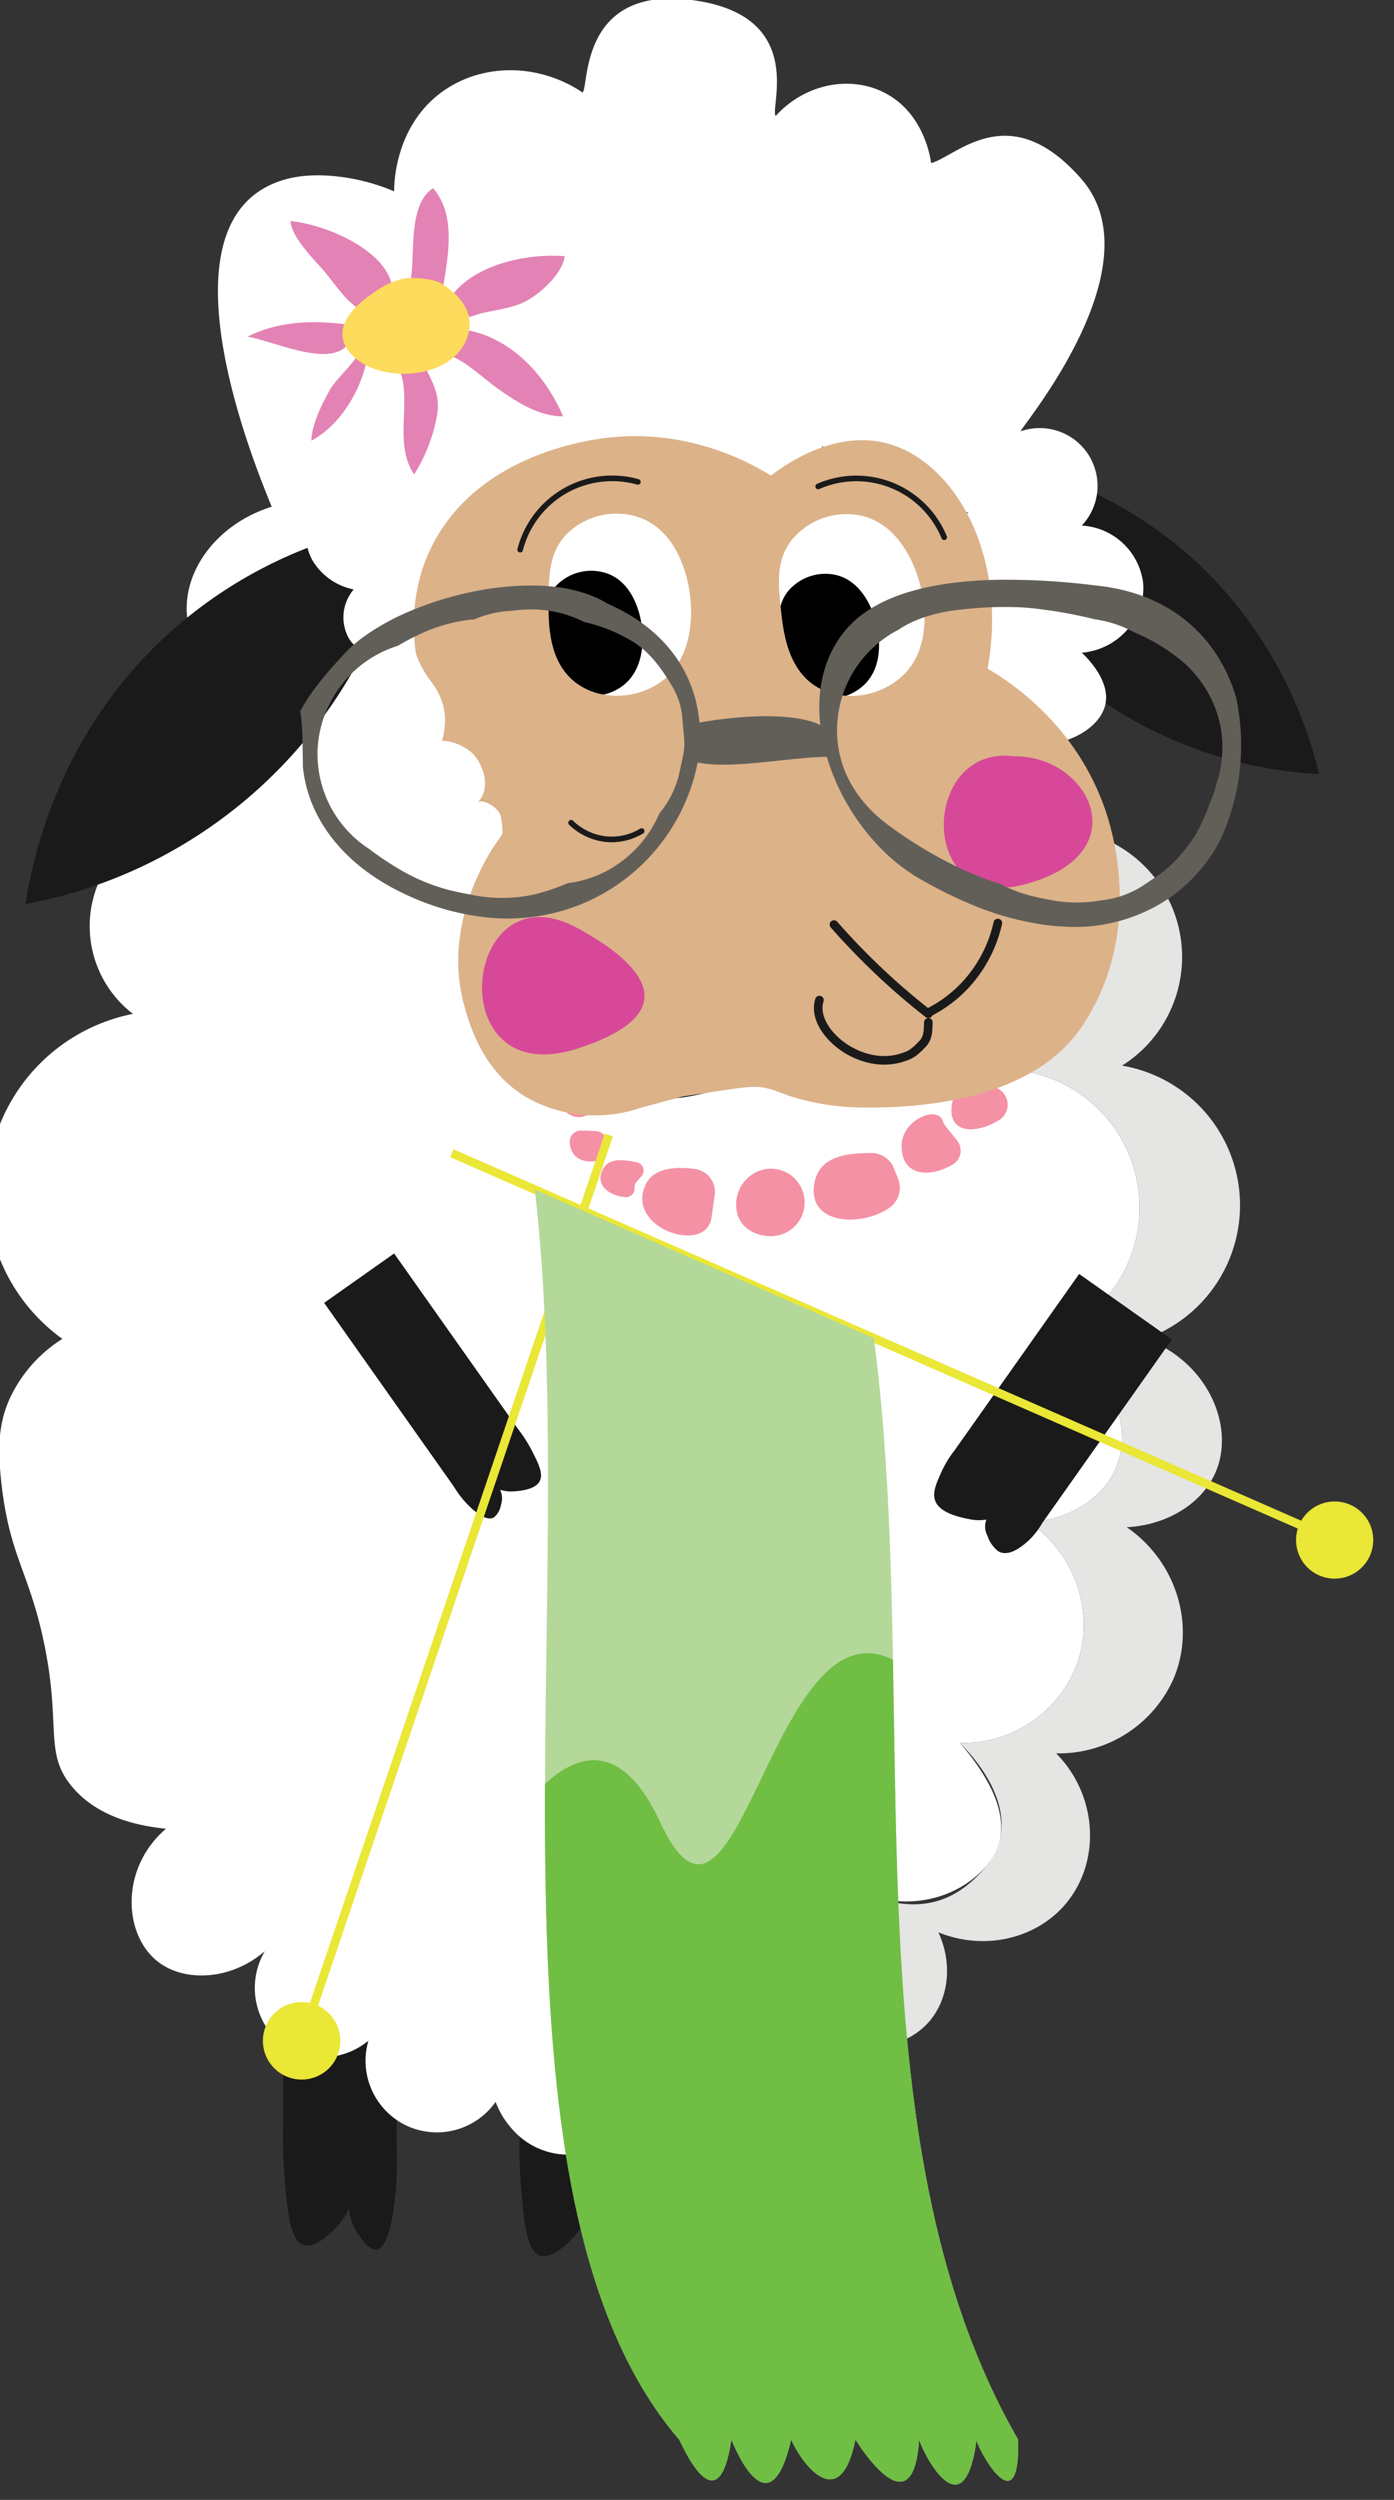 <?xml version="1.0" encoding="UTF-8" standalone="no"?>
<svg
   xmlns:dc="http://purl.org/dc/elements/1.1/"
   xmlns:cc="http://creativecommons.org/ns#"
   xmlns:rdf="http://www.w3.org/1999/02/22-rdf-syntax-ns#"
   xmlns:svg="http://www.w3.org/2000/svg"
   xmlns="http://www.w3.org/2000/svg"
   id="svg78"
   version="1.1"
   viewBox="0 0 16.387 29.384"
   height="29.384mm"
   width="16.387mm">
  <rect x="0" y="0" width="16.387" height="29.384" fill="#333333" stroke="none"/>
  <defs
     id="defs72" />
  <g
     transform="translate(-102.175,-81.225)"
     id="layer1">
    <g
       id="Group_405"
       data-name="Group 405"
       transform="matrix(0.061,0,0,0.061,74.499,78.263)">
      <path
         id="Path_2412"
         data-name="Path 2412"
         d="m 519.142,400.124 v -93.969 h -21.881 v 90.027 a 97.516,97.516 0 0 0 0.431,11.948 c 0.519,5.932 1.132,10.694 3.554,11.427 2.164,0.655 5.022,-2.168 5.976,-3.108 a 13.046,13.046 0 0 0 2.74,-3.982 10.3,10.3 0 0 0 1.964,5.279 c 0.855,1.147 2.137,2.869 3.385,2.69 2.516,-0.363 3.34,-8.258 3.64,-11.125 a 69.523,69.523 0 0 0 0.191,-9.187 z"
         transform="translate(10.995,61.601)"
         style="fill:#1a1a1a" />
      <path
         id="Path_2413"
         data-name="Path 2413"
         d="m 555.934,401.775 v -93.969 h -21.881 v 90.027 a 97.237,97.237 0 0 0 0.431,11.947 c 0.519,5.933 1.132,10.7 3.554,11.429 2.164,0.655 5.022,-2.168 5.976,-3.108 a 13.062,13.062 0 0 0 2.74,-3.982 10.291,10.291 0 0 0 1.964,5.278 c 0.855,1.148 2.137,2.87 3.383,2.691 2.517,-0.363 3.341,-8.258 3.641,-11.125 a 69.519,69.519 0 0 0 0.192,-9.188 z"
         transform="translate(19.784,61.996)"
         style="fill:#1a1a1a" />
      <path
         id="Path_2414"
         data-name="Path 2414"
         d="m 573.166,184.284 q 6.575,5.079 13.187,10.192 5.3,4.112 10.565,8.222 c -0.255,1.262 -0.455,3.05 -0.663,4.947 A 67.056,67.056 0 0 1 595.184,215 c -1.016,4.221 -3.086,11.445 -4.773,14.812 0.336,0.009 0.663,0.009 1.007,0.009 a 93.019,93.019 0 0 0 4.647,-14.611 67.872,67.872 0 0 0 1.1,-7.461 c 0.209,-1.934 0.417,-3.749 0.672,-4.974 a 69.707,69.707 0 0 0 17.953,-19.205 0.453,0.453 0 0 0 -0.136,-0.626 0.461,0.461 0 0 0 -0.626,0.145 69.427,69.427 0 0 1 -10.728,13.103 68.722,68.722 0 0 1 -6.871,5.753 q -5.242,-4.1 -10.519,-8.187 -6.6,-5.118 -13.188,-10.192 a 0.453,0.453 0 0 0 -0.552,0.717 z"
         transform="translate(29.092,32.152)"
         style="fill:#1a1a1a" />
      <path
         id="Path_2415"
         data-name="Path 2415"
         d="m 576.658,446.652 c 8.17,-3.961 12.312,-14.743 8.17,-24.317 7.392,5.906 17.536,4.988 22.691,-0.9 3.863,-4.433 4.585,-11.269 1.82,-17.244 8.823,3.6 18.8,1.279 24.5,-5.447 6.782,-8 6.323,-20.8 -1.806,-29.041 a 24.169,24.169 0 0 0 22.691,-14.533 c 4.21,-10.144 0.528,-22.414 -9.087,-29.042 7.851,-0.4 14.729,-4.654 17.244,-10.88 3.57,-8.808 -1.737,-21.051 -13.6,-25.413 a 27.3,27.3 0 0 0 -4.543,-52.649 24.746,24.746 0 0 0 -20.87,-44.465 c 8.531,-10.337 8.03,-23.955 0.9,-30.861 -6.7,-6.489 -16.9,-4.766 -18.147,-4.544 a 18.786,18.786 0 0 0 -23.612,-25.416 15.321,15.321 0 0 0 -17.244,-13.535 14.976,14.976 0 0 0 -9.06,4.906 15.069,15.069 0 0 1 8.908,12.13 18.348,18.348 0 0 1 23.052,24.831 c 1.223,-0.223 11.186,-1.9 17.73,4.433 6.961,6.738 7.462,20.05 -0.889,30.138 a 24.183,24.183 0 0 1 20.4,43.45 26.663,26.663 0 0 1 4.433,51.425 c 11.588,4.267 16.786,16.229 13.3,24.817 -2.474,6.085 -9.185,10.254 -16.841,10.643 9.393,6.476 12.979,18.453 8.865,28.374 A 23.626,23.626 0 0 1 613.5,367.7 c 7.934,8.059 10.576,16.919 5.206,23.571 -7.153,8.858 -15.313,8.837 -23.941,5.322 2.709,5.849 6.634,13.687 2.854,18.008 -5.03,5.753 -14.951,6.657 -22.162,0.876 4.043,9.351 -8.075,23.533 -16.051,27.4 a 14.386,14.386 0 0 1 -2.223,0.861 c 5.511,4.636 13.279,5.929 19.475,2.914 z"
         transform="translate(25.203,16.706)"
         style="fill:#e5e5e4" />
      <path
         id="Path_2416"
         data-name="Path 2416"
         d="m 571.917,442.578 a 15.36,15.36 0 0 0 4.531,-8.517 19.29,19.29 0 0 0 5.933,8.7 c 0.764,-0.222 9.241,-0.083 9.988,-0.373 11.014,-4.283 17.663,-21.025 8.286,-27.884 7.212,5.781 19.052,6.1 22.162,-0.876 3.273,-7.343 -0.145,-12.16 -2.854,-18.008 8.629,3.515 18.369,1.25 23.942,-5.322 6.628,-7.809 -0.242,-17.758 -5.206,-23.571 a 23.626,23.626 0 0 0 22.162,-14.186 c 4.113,-9.921 0.528,-21.9 -8.865,-28.374 7.656,-0.389 14.367,-4.558 16.841,-10.643 3.487,-8.588 -1.71,-20.551 -13.3,-24.817 a 26.663,26.663 0 0 0 -4.433,-51.425 24.183,24.183 0 0 0 -20.4,-43.45 c 8.351,-10.088 7.851,-23.4 0.89,-30.138 -6.544,-6.337 -16.507,-4.656 -17.73,-4.433 a 18.348,18.348 0 0 0 -23.052,-24.831 15.069,15.069 0 0 0 -8.908,-12.13 15.284,15.284 0 0 0 -3.64,13.172 c -1.111,-2.028 -4.933,-8.434 -11.8,-9.99 a 7.364,7.364 0 0 0 -0.737,-0.139 c -4.641,-0.792 -9.81,0.722 -14.354,4.169 a 30.526,30.526 0 0 0 -10.324,15.034 19.985,19.985 0 0 0 -15.118,1.153 18.219,18.219 0 0 0 -2.6,1.529 21.887,21.887 0 0 0 -2.251,1.862 20.055,20.055 0 0 0 -5.447,19.967 c -1.111,-0.181 -9.06,-3.863 -15.993,-2.293 a 11.838,11.838 0 0 0 -4.878,2.293 c -0.277,0.222 -0.541,0.458 -0.792,0.7 -5.836,5.7 -3.558,16.854 -3.753,18.355 a 21.323,21.323 0 0 0 -10.893,38.128 34.934,34.934 0 0 0 -13.6,62.626 26.939,26.939 0 0 0 -10.352,11.977 c -1.918,4.543 -2.112,8.948 -1.459,15.242 1.515,14.452 5.28,17.383 8.17,30.862 3.53,16.41 0,21.565 5.447,28.138 4.793,5.794 12.324,7.587 18.161,8.17 -8.351,7.183 -8.24,18.827 -2.779,24.51 a 9.89,9.89 0 0 0 0.959,0.9 12.294,12.294 0 0 0 3.988,2.153 c 5.1,1.64 11.741,0.487 16.882,-3.974 a 14,14 0 0 0 1.223,15.938 12.206,12.206 0 0 0 2.417,2.209 c 0.111,0.083 0.223,0.152 0.334,0.223 a 13.679,13.679 0 0 0 15.993,-1.126 13.821,13.821 0 0 0 2.765,12.867 13.6,13.6 0 0 0 4.5,3.474 13.838,13.838 0 0 0 17.244,-4.544 16.212,16.212 0 0 0 3.085,5.128 14.3,14.3 0 0 0 14.159,4.669 12.736,12.736 0 0 0 5.456,-3.104 z"
         transform="translate(0,17.68)"
         style="fill:#ffffff" />
      <path
         id="Path_2417"
         data-name="Path 2417"
         d="m 610.617,120.311 a 80.216,80.216 0 0 1 33.878,16.43 c 19.313,15.977 25.222,36.449 26.967,43.764 A 81.615,81.615 0 0 1 603.741,137.5"
         transform="translate(36.439,17.206)"
         style="fill:#1a1a1a" />
      <g
         id="Group_374"
         data-name="Group 374"
         transform="translate(561.674,250.695)">
        <path
           id="Path_2418"
           data-name="Path 2418"
           d="m 609.371,211.677 a 8.14,8.14 0 0 0 -2.253,0.193 c -3.313,0.794 -2.3,5.8 1.063,5.258 0.285,-0.046 0.567,-0.1 0.845,-0.167 a 2.6,2.6 0 0 0 1.915,-3.174 l -0.269,-1.046 a 1.421,1.421 0 0 0 -1.301,-1.064 z"
           transform="translate(-524.914,-211.666)"
           style="fill:#f491a4" />
        <path
           id="Path_2419"
           data-name="Path 2419"
           d="m 608.846,217.4 a 54.73,54.73 0 0 1 -5.942,0.509 0.97,0.97 0 0 0 -0.916,0.631 c -2.962,7.985 3.262,8.593 8.41,5.459 a 3.5,3.5 0 0 0 -0.646,-6.266 z"
           transform="translate(-525.837,-210.296)"
           style="fill:#f491a4" />
        <path
           id="Path_2420"
           data-name="Path 2420"
           d="m 601.974,224.134 a 3.244,3.244 0 0 1 -0.569,-1.033 c -0.977,-3.089 -8.017,-0.242 -7.937,4.92 0.093,5.954 5.717,5.964 9.87,3.46 a 3.1,3.1 0 0 0 0.834,-4.6 z"
           transform="translate(-527.69,-209.24)"
           style="fill:#f491a4" />
        <path
           id="Path_2421"
           data-name="Path 2421"
           d="m 595.272,230.819 a 4.713,4.713 0 0 0 -4.443,-2.981 c -4.344,0.053 -9.863,0.405 -10.882,5.741 -1.562,8.182 9.143,8.543 14.468,4.8 a 4.7,4.7 0 0 0 1.647,-5.565 z"
           transform="translate(-530.957,-207.803)"
           style="fill:#f491a4" />
        <path
           id="Path_2422"
           data-name="Path 2422"
           d="m 580.8,235.523 a 6.482,6.482 0 0 0 -9.885,-4.2 6.906,6.906 0 0 0 -3.158,5.276 c -0.365,4.483 3.113,6.683 6.716,6.686 a 6.483,6.483 0 0 0 6.327,-7.764 z"
           transform="translate(-533.837,-207.222)"
           style="fill:#f491a4" />
        <path
           id="Path_2423"
           data-name="Path 2423"
           d="m 567.09,235.388 a 4.416,4.416 0 0 0 -3.705,-5 c -3.39,-0.509 -7.8,-0.38 -9.448,2.7 -4.342,8.094 10.005,13.5 12.3,7.588 a 4.032,4.032 0 0 0 0.223,-0.886 z"
           transform="translate(-537.327,-207.249)"
           style="fill:#f491a4" />
        <path
           id="Path_2424"
           data-name="Path 2424"
           d="m 554.511,232.075 a 1.644,1.644 0 0 0 -0.86,-2.7 c -2.322,-0.522 -5.224,-0.911 -6.415,1.082 -1.993,3.336 1.3,5.42 4.215,5.623 a 1.64,1.64 0 0 0 1.741,-1.757 V 234.3 a 1.652,1.652 0 0 1 0.416,-1.214 z"
           transform="translate(-538.879,-207.537)"
           style="fill:#f491a4" />
        <path
           id="Path_2425"
           data-name="Path 2425"
           d="m 546.981,224.456 c -0.938,-0.059 -2,-0.1 -2.989,-0.107 a 2.146,2.146 0 0 0 -2.152,2.256 c 0.15,2.811 2.286,4.067 5.211,3.6 a 2.136,2.136 0 0 0 1.786,-2.215 3.608,3.608 0 0 1 0.005,-0.462 2.015,2.015 0 0 1 0.067,-0.363 v 0 a 2.145,2.145 0 0 0 -1.928,-2.709 z"
           transform="translate(-540.024,-208.636)"
           style="fill:#f491a4" />
        <path
           id="Path_2426"
           data-name="Path 2426"
           d="m 545.072,218.726 a 14.047,14.047 0 0 0 -2.971,-0.432 1.664,1.664 0 0 0 -1.679,2.063 3.626,3.626 0 0 0 6.732,0.94 1.666,1.666 0 0 0 -1.528,-2.505 v 0 a 1.652,1.652 0 0 1 -0.554,-0.066 z"
           transform="translate(-540.373,-210.083)"
           style="fill:#f491a4" />
        <path
           id="Path_2427"
           data-name="Path 2427"
           d="m 544.859,214.836 c -0.652,-0.235 -1.211,-0.8 -2.163,-0.731 a 0.978,0.978 0 0 0 -0.906,1.012 c 0.02,0.534 0.024,1.079 0.057,1.619 a 0.97,0.97 0 0 0 0.812,0.9 c 1.466,0.227 1.941,-0.44 2.63,-1.26 a 0.973,0.973 0 0 0 -0.1,-1.349 v 0 a 0.99,0.99 0 0 0 -0.33,-0.191 z"
           transform="translate(-540.035,-211.085)"
           style="fill:#f491a4" />
      </g>
      <path
         id="Path_2428"
         data-name="Path 2428"
         d="m 654.758,174.333 c 0.621,0.566 5.6,5.232 4.538,9.983 -1.4,6.289 -12.868,10.421 -19.059,5.446 -3.929,-3.157 -5.6,-9.772 -3.136,-15.66 a 17.35,17.35 0 0 1 -8.663,-12.476 18,18 0 0 1 4.538,-14.522 c -0.778,0.45 -8.577,4.771 -17.244,0.908 -8.772,-3.91 -10.72,-12.767 -10.891,-13.614 -0.359,1.2 -2.82,9.017 -9.984,11.8 -7.848,3.049 -18.334,-1.11 -23.6,-10.891 a 30.538,30.538 0 0 1 -30.858,7.261 c 0.239,0.709 3.153,9.849 -2.723,17.244 a 18.082,18.082 0 0 1 -10.891,6.353 c 9.362,4.767 13.682,13.091 11.8,18.152 a 13.871,13.871 0 0 1 -6,6.494 14.394,14.394 0 0 1 -4.891,1.675 c 8.142,-0.513 12.91,5.361 14.522,10.891 6.544,22.446 -25.49,22.3 -30.858,13.614 A 18.14,18.14 0 0 1 508.635,206.1 c -6.1,2.177 -12.777,1.214 -17.244,-2.723 -6.109,-5.383 -7.3,-15.625 -1.815,-23.6 -1.466,-1.186 -6.673,-5.7 -7.261,-12.706 -0.724,-8.615 5.823,-17.581 16.336,-20.875 -3.272,-8.006 -23.255,-56.284 2.962,-63.162 6.141,-1.611 14.527,-0.255 20.636,2.4 -0.015,-1.183 0.031,-12.37 9.076,-19.059 7.679,-5.679 18.644,-5.748 27.228,0 1.277,-1.021 -0.685,-20.53 20.874,-17.835 22.534,2.816 15.127,20.785 16.337,22.373 5.553,-6.146 14.2,-7.9 20.874,-4.538 7.831,3.94 9,12.919 9.076,13.614 4.959,-1.322 15.067,-12.837 28.955,3.046 14.7,16.818 -11.623,47.794 -11.71,48.641 a 11.14,11.14 0 0 1 11.8,18.152 12.655,12.655 0 0 1 11.8,10.891 c 0.703,6.544 -4.494,12.981 -11.801,13.614 z"
         transform="translate(7.419)"
         style="fill:#ffffff" />
      <path
         id="Path_2429"
         data-name="Path 2429"
         d="m 575.233,215.173 a 38.622,38.622 0 0 1 -26.579,4"
         transform="translate(23.279,39.867)"
         stroke-miterlimit="10"
         style="fill:none;stroke:#1a1a1a;stroke-width:1.084;stroke-miterlimit:10" />
      <path
         id="Path_2430"
         data-name="Path 2430"
         d="m 562.516,194.842 a 38.619,38.619 0 0 1 -26.578,4"
         transform="translate(20.242,35.01)"
         stroke-miterlimit="10"
         style="fill:none;stroke:#1a1a1a;stroke-width:1.084;stroke-miterlimit:10" />
      <path
         id="Path_2431"
         data-name="Path 2431"
         d="M 573.32,223.4"
         transform="translate(29.172,41.833)"
         stroke-miterlimit="10"
         style="fill:none;stroke:#1a1a1a;stroke-width:1.084;stroke-linecap:round;stroke-miterlimit:10" />
      <path
         id="Path_2432"
         data-name="Path 2432"
         d="m 549.006,176.305 a 40.587,40.587 0 0 0 -3.4,16.787 42.541,42.541 0 0 0 5.4,19.583 46.535,46.535 0 0 0 12.39,13.989"
         transform="translate(22.551,30.582)"
         stroke-miterlimit="10"
         style="fill:none;stroke:#1a1a1a;stroke-width:1.084;stroke-linecap:round;stroke-miterlimit:10" />
      <path
         id="Path_2433"
         data-name="Path 2433"
         d="m 562.516,183.241 a 38.619,38.619 0 0 1 -26.578,4"
         transform="translate(20.242,32.239)"
         stroke-miterlimit="10"
         style="fill:none;stroke:#1a1a1a;stroke-width:1.084;stroke-miterlimit:10" />
      <path
         id="Path_2434"
         data-name="Path 2434"
         d="m 515.046,132.684 a 86.713,86.713 0 0 0 -31.853,19.25 c -19.986,19.091 -24.718,42.328 -26.009,50.684 a 92.023,92.023 0 0 0 68.378,-55.767"
         transform="translate(1.429,20.162)"
         style="fill:#1a1a1a" />
      <path
         id="Path_2435"
         data-name="Path 2435"
         d="m 569.361,243.594 c 16.018,-2.41 13.884,-2.55 20.98,0 a 47.556,47.556 0 0 0 13.3,2.109 c 0.336,0.009 0.663,0.009 1.007,0.009 13.432,0.128 32.847,-2.451 41.667,-15.583 12.225,-18.188 5.709,-38.356 4.538,-41.749 -5.8,-16.872 -18.987,-25.086 -22.69,-27.228 4.057,-22.3 -6.7,-40.507 -19.967,-43.565 -9.847,-2.268 -19.05,4.257 -21.782,6.353 -3.911,-2.423 -15.956,-9.184 -31.766,-7.26 -4.728,0.571 -25.049,3.785 -33.58,20.874 -8.232,16.482 0.353,34.116 3.63,40.842 a 59.9,59.9 0 0 0 9.983,14.521 c -1.633,2.206 -12.106,16.818 -7.26,33.581 1.089,3.767 3.921,13.551 13.614,18.152 a 27.1,27.1 0 0 0 20.455,1.062"
         transform="translate(15.861,16.257)"
         style="fill:#dcb289" />
      <path
         id="Path_2436"
         data-name="Path 2436"
         d="m 574.675,145.957 0.027,0.245 c 0.481,4.964 1.343,12.733 7.7,15.964 a 12.533,12.533 0 0 0 4.919,1.316 14.889,14.889 0 0 0 10.155,-3.212 c 7.08,-5.763 4.7,-16.073 4.066,-18.406 -0.435,-1.607 -3.167,-11.554 -11.707,-13.178 a 13.658,13.658 0 0 0 -13.014,4.811 c -2.991,3.864 -2.555,8.295 -2.146,12.46 z"
         transform="translate(29.426,19.154)"
         style="fill:#ffffff" />
      <path
         id="Path_2437"
         data-name="Path 2437"
         d="m 574.641,143.984 c 0.481,4.964 1.343,12.733 7.7,15.964 a 12.534,12.534 0 0 0 4.919,1.316 9.986,9.986 0 0 0 2.95,-1.643 c 4.864,-3.957 3.231,-11.055 2.795,-12.66 -0.3,-1.1 -2.178,-7.941 -8.05,-9.057 a 9.383,9.383 0 0 0 -8.958,3.312 7.632,7.632 0 0 0 -1.356,2.768 z"
         transform="translate(29.487,21.372)" />
      <path
         id="Path_2438"
         data-name="Path 2438"
         d="m 538.563,144.43 v 0.247 c -0.079,4.987 -0.1,12.8 5.855,16.727 a 12.535,12.535 0 0 0 4.74,1.861 14.9,14.9 0 0 0 10.452,-2.052 c 7.682,-4.932 6.477,-15.444 6.108,-17.833 -0.253,-1.645 -1.85,-11.836 -10.154,-14.411 a 13.661,13.661 0 0 0 -13.473,3.318 c -3.401,3.513 -3.466,7.958 -3.528,12.143 z"
         transform="translate(20.865,19.138)"
         style="fill:#ffffff" />
      <path
         id="Path_2439"
         data-name="Path 2439"
         d="m 538.562,142.556 c -0.079,4.987 -0.1,12.8 5.855,16.727 a 12.536,12.536 0 0 0 4.74,1.861 10.015,10.015 0 0 0 3.116,-1.3 c 5.278,-3.386 4.453,-10.622 4.2,-12.267 -0.175,-1.125 -1.272,-8.136 -6.982,-9.9 a 9.381,9.381 0 0 0 -9.273,2.286 7.618,7.618 0 0 0 -1.656,2.593 z"
         transform="translate(20.865,21.259)" />
      <path
         id="Path_2440"
         data-name="Path 2440"
         d="m 504.395,124.373 c -3.774,3.993 -4.661,9.671 -2.338,13.955 a 11.984,11.984 0 0 0 7.967,5.636 8.3,8.3 0 0 0 -0.994,9.311 c 1.9,3.37 7.159,4.6 11.084,3.193"
         transform="translate(11.843,18.176)"
         style="fill:#ffffff" />
      <path
         id="Path_2441"
         data-name="Path 2441"
         d="m 556.819,123.583 a 18.3,18.3 0 0 0 -22.685,13.055"
         transform="translate(19.811,17.833)"
         stroke-miterlimit="10"
         style="fill:none;stroke:#1a1a1a;stroke-width:1.084;stroke-linecap:round;stroke-miterlimit:10" />
      <path
         id="Path_2442"
         data-name="Path 2442"
         d="m 604.769,134.24 a 18.3,18.3 0 0 0 -24.276,-9.785"
         transform="translate(30.885,17.833)"
         stroke-miterlimit="10"
         style="fill:none;stroke:#1a1a1a;stroke-width:1.084;stroke-linecap:round;stroke-miterlimit:10" />
      <path
         id="Path_2443"
         data-name="Path 2443"
         d="m 555.648,178.072 a 11.261,11.261 0 0 1 -6.4,1.6 11.412,11.412 0 0 1 -7.194,-3.2"
         transform="translate(21.704,30.622)"
         stroke-miterlimit="10"
         style="fill:#dcb289;stroke:#1a1a1a;stroke-width:1.084;stroke-linecap:round;stroke-miterlimit:10" />
      <path
         id="Path_2444"
         data-name="Path 2444"
         d="m 601.137,209.495 q -2.854,-2.228 -5.8,-4.8 a 133.408,133.408 0 0 1 -12.39,-12.39"
         transform="translate(31.472,34.405)"
         stroke-miterlimit="10"
         style="fill:none;stroke:#1a1a1a;stroke-width:1.66;stroke-linecap:round;stroke-miterlimit:10" />
      <path
         id="Path_2445"
         data-name="Path 2445"
         d="m 580.731,204.049 c -1.892,5.81 7.869,13.986 16.276,10.969 0.945,-0.339 1.76,-0.532 3.661,-2.6 1.176,-1.277 0.987,-3.1 1.056,-4.075"
         transform="translate(30.885,37.21)"
         stroke-miterlimit="10"
         style="fill:none;stroke:#1a1a1a;stroke-width:1.66;stroke-linecap:round;stroke-miterlimit:10" />
      <path
         id="Path_2446"
         data-name="Path 2446"
         d="m 597.669,209.309 a 25.258,25.258 0 0 0 6.894,-5.1 25.842,25.842 0 0 0 6.445,-12.141"
         transform="translate(34.988,34.349)"
         stroke-miterlimit="10"
         style="fill:none;stroke:#1a1a1a;stroke-width:1.66;stroke-linecap:round;stroke-miterlimit:10" />
      <path
         id="Path_2447"
         data-name="Path 2447"
         d="m 517.6,147.241 c 0.431,-0.064 -1.373,2.709 3.423,9.154 2.483,3.335 3.222,6.744 2.012,11.312 a 4.832,4.832 0 0 1 1.929,0.239 9.707,9.707 0 0 1 3.836,2.054 c 2.045,1.9 3.923,6.8 1.027,9.608 0.986,-0.956 4.088,0.911 4.523,2.582 a 16.941,16.941 0 0 1 0.328,3.345 c 0,0 -1.309,2.055 -1.851,2.739 -2.647,3.178 -8.322,3.759 -14.205,1.468"
         transform="translate(15.861,23.639)"
         style="fill:#ffffff" />
      <path
         id="Path_2448"
         data-name="Path 2448"
         d="m 619.377,294.628 24.967,-35.356 -17.874,-12.622 -23.92,33.874 a 20.854,20.854 0 0 0 -2.822,4.744 c -1.152,2.532 -1.917,4.677 -0.133,6.35 1.593,1.5 4.678,2.081 5.708,2.277 a 8.735,8.735 0 0 0 3.3,0.083 3.719,3.719 0 0 0 0.2,3.118 6.235,6.235 0 0 0 2.05,2.965 c 2.152,1.316 4.922,-1.179 5.929,-2.086 a 14.817,14.817 0 0 0 2.595,-3.347 z"
         transform="translate(35.195,47.386)"
         style="fill:#1a1a1a" />
      <path
         id="Path_2449"
         data-name="Path 2449"
         d="m 528.611,288.342 -24.969,-35.358 13.488,-9.523 23.919,33.874 a 27.507,27.507 0 0 1 2.909,4.683 c 1.256,2.458 2.143,4.517 0.846,5.848 -1.161,1.188 -3.672,1.37 -4.51,1.431 a 6.887,6.887 0 0 1 -2.747,-0.306 3.8,3.8 0 0 1 0.191,2.841 4.083,4.083 0 0 1 -1.37,2.485 c -1.648,0.959 -4.253,-1.653 -5.2,-2.6 a 19.524,19.524 0 0 1 -2.557,-3.375 z"
         transform="translate(12.527,46.625)"
         style="fill:#1a1a1a" />
      <path
         id="Path_2450"
         data-name="Path 2450"
         d="m 546.78,193.368 c -22.351,-12.477 -27.009,31.813 -0.15,23.1 26.175,-8.498 5.192,-20.285 0.15,-23.1 z"
         transform="translate(18.395,34.125)"
         style="fill:#d74899" />
      <path
         id="Path_2451"
         data-name="Path 2451"
         d="m 613.611,166.166 c -17.964,-2.4 -18.822,29.978 1.739,24.734 22.384,-5.709 12.902,-24.918 -1.739,-24.734 z"
         transform="translate(35.553,28.13)"
         style="fill:#d74899" />
      <g
         id="Group_375"
         data-name="Group 375"
         transform="translate(511.571,160.256)">
        <path
           id="Path_2452"
           data-name="Path 2452"
           d="m 500.432,174.678 c 0.814,8.532 6.044,16.717 15.607,22.426 1.246,0.742 2.572,1.45 3.969,2.106 a 48.638,48.638 0 0 0 15.636,4.513 37.918,37.918 0 0 0 17.74,-2.255 37.231,37.231 0 0 0 23.129,-27.582 c 6.477,1.368 17.129,-0.95 24.887,-1.085 2.811,9.525 9.455,18.576 17.716,23.385 a 83.357,83.357 0 0 0 10.337,5.144 56.258,56.258 0 0 0 14.148,3.878 q 1.695,0.217 3.32,0.295 a 32.5,32.5 0 0 0 20.183,-5.28 31.379,31.379 0 0 0 8.751,-8.988 24.757,24.757 0 0 0 1.713,-3.149 43.891,43.891 0 0 0 2.723,-26.65 c -3.122,-10.781 -11.639,-19.77 -26.145,-21.548 -0.665,-0.082 -1.385,-0.167 -2.151,-0.254 a 137.192,137.192 0 0 0 -17.5,-0.953 c -11.274,0.2 -23.461,2.34 -29.634,9.881 -4.13,5.052 -5.457,11.509 -4.718,18.117 -5,-2.467 -15.166,-1.917 -23.286,-0.483 -0.746,-8.468 -5.369,-16.451 -14.935,-21.566 q -1.331,-0.714 -2.79,-1.349 a 18.413,18.413 0 0 0 -2.169,-1.156 27.036,27.036 0 0 0 -8.095,-2.092 c -0.531,-0.062 -1.07,-0.108 -1.614,-0.146 -0.183,-0.031 -0.367,-0.066 -0.55,-0.089 l 0.076,0.061 c -8.092,-0.462 -17.409,1.437 -25.164,4.641 a 46.557,46.557 0 0 0 -9.012,4.842 26.028,26.028 0 0 0 -3.912,3.33 c -3.176,3.361 -6.673,7.355 -8.765,11.335 0.037,0.234 0.071,0.47 0.1,0.706 a 48.465,48.465 0 0 1 0.352,6.462 c 0.021,1.176 0.06,2.34 0.053,3.503 z M 606.921,155.79 a 21.8,21.8 0 0 1 8.268,-7.462 c 3.364,-2.309 7.832,-3.46 11.893,-3.883 a 72.963,72.963 0 0 1 11.883,-0.44 c 0.917,0.055 1.832,0.135 2.753,0.247 0.259,0.03 0.51,0.062 0.782,0.1 a 85.815,85.815 0 0 1 10.514,1.945 q 0.656,0.089 1.312,0.223 a 22.323,22.323 0 0 1 6.362,2.315 35.056,35.056 0 0 1 7.065,3.912 c 0.249,0.181 0.5,0.365 0.735,0.553 a 22.222,22.222 0 0 1 8.691,13.226 21.86,21.86 0 0 1 -0.643,11.33 q -0.236,0.95 -0.546,1.877 -0.336,0.981 -0.756,1.925 c -0.036,0.1 -0.064,0.191 -0.1,0.286 a 38.288,38.288 0 0 1 -2.542,5.644 18.824,18.824 0 0 1 -1.115,1.7 c -3.314,4.457 -4.88,5.518 -9.544,8.584 a 18.524,18.524 0 0 1 -7.4,2.561 c -0.29,0.042 -0.57,0.081 -0.842,0.116 a 26.546,26.546 0 0 1 -8.523,-0.045 c -1.229,-0.2 -2.555,-0.486 -4.118,-0.847 -0.168,-0.04 -0.336,-0.082 -0.5,-0.128 a 27.067,27.067 0 0 1 -5.824,-2.282 c -0.42,-0.126 -0.847,-0.263 -1.262,-0.4 q -2.512,-0.846 -4.977,-1.938 a 80.887,80.887 0 0 1 -15.214,-8.939 c -6.368,-4.687 -10.356,-11.5 -9.855,-19.612 a 21.813,21.813 0 0 1 3.503,-10.568 z M 503.3,170.915 a 22.027,22.027 0 0 1 15.455,-19.515 44.019,44.019 0 0 1 4.349,-2.3 31.28,31.28 0 0 1 9.515,-2.711 c 0.294,-0.031 0.589,-0.053 0.88,-0.083 a 20.165,20.165 0 0 1 7.323,-1.649 c 0.767,-0.111 1.539,-0.188 2.311,-0.229 a 22.857,22.857 0 0 1 7.02,0.693 q 1.029,0.268 2.04,0.642 c 0.063,0.024 0.124,0.047 0.187,0.074 0.771,0.289 1.516,0.619 2.247,0.976 a 31.307,31.307 0 0 1 8.875,3.486 c 3.542,1.96 5.968,5.352 7.978,8.714 a 14.117,14.117 0 0 1 2.039,5.864 c 0.555,6.894 0.787,4.956 -0.686,11.683 a 18.644,18.644 0 0 1 -3.71,7.161 22.686,22.686 0 0 1 -9.914,10.943 21.381,21.381 0 0 1 -7.752,2.474 37.723,37.723 0 0 1 -6.251,2.133 28.825,28.825 0 0 1 -12.238,0.116 c -1.324,-0.233 -2.651,-0.515 -3.979,-0.823 a 37.564,37.564 0 0 1 -10.886,-4.666 57.137,57.137 0 0 1 -4.947,-3.383 21.788,21.788 0 0 1 -9.859,-19.607 z"
           transform="translate(-499.931,-138.666)"
           style="fill:#625f59" />
      </g>
      <path
         id="Path_2453"
         data-name="Path 2453"
         d="m 561.563,225.351 -4.708,13.88 137.362,60.185 a 7.435,7.435 0 1 1 -0.663,1.513 L 556.323,240.8 504.74,392.873 a 7.463,7.463 0 1 1 -1.567,-0.53 l 51.627,-152.208 -24.612,-10.783 0.66,-1.515 24.484,10.727 4.668,-13.743 z"
         transform="translate(10.253,42.172)"
         style="fill:#eae736;fill-rule:evenodd" />
      <path
         id="Path_2454"
         data-name="Path 2454"
         d="m 629.55,474.38 h -65.314 c 0.473,0.842 7.482,17.276 10.068,0.01 h -10.087 v -0.01 h -0.009 C 523.369,426.724 545.68,313.811 536.415,233.525 l 65.344,28.629 c 9.263,70.743 -5.745,154.138 27.792,212.227 z m -55.246,0.009 c 0,0 7.146,18.8 11.512,0 z m 11.512,0 c 1.889,4.429 9.4,14.769 12.389,0 z m 12.389,0 c 0,0 11.079,18.259 12.28,0 z m 12.28,0 c 0.531,2.25 8.606,18.342 11.072,0 z m 11.072,0 c -0.394,0.676 8.442,17.536 8,0 z"
         transform="translate(20.355,44.251)"
         style="fill:#b4d899;fill-rule:evenodd" />
      <path
         id="Path_2455"
         data-name="Path 2455"
         d="m 629.172,457.153 h -65.314 c 0.473,0.842 7.482,17.276 10.068,0.01 h -10.087 v -0.01 H 563.83 C 540.646,430.1 537.815,382.014 538,330.807 c 6.943,-6.391 15.132,-7.822 22.233,7.462 14.924,32.119 21.45,-43.163 44.822,-31.364 0.981,53.761 0.029,108.531 24.114,150.248 z m -55.245,0.009 c 0,0 7.146,18.8 11.512,0 z m 11.512,0 c 1.889,4.429 9.4,14.769 12.389,0 z m 12.389,0 c 0,0 11.079,18.259 12.28,0 z m 12.28,0 c 0.531,2.25 8.606,18.342 11.072,0 z m 11.072,0 c -0.394,0.676 8.442,17.536 8,0 z"
         transform="translate(20.733,61.478)"
         style="fill:#70be44;fill-rule:evenodd" />
      <g
         id="Group_377"
         data-name="Group 377"
         transform="translate(501.384,84.81)">
        <g
           id="Group_376"
           data-name="Group 376">
          <path
             id="Path_2456"
             data-name="Path 2456"
             d="m 517.983,95.336 c -1.36,-7.044 -13.084,-11.862 -19.573,-12.442 0.181,3.086 4.493,7.352 6.477,9.643 1.984,2.291 4.2,5.888 6.805,7.27 l 0.225,-0.7 z"
             transform="translate(-490.107,-76.542)"
             style="fill:#e382b4" />
          <path
             id="Path_2457"
             data-name="Path 2457"
             d="m 517.157,95.053 c 0.758,-4.823 -0.556,-14.116 4.237,-17.286 4.845,5.475 2.661,14.375 1.635,20.823 z"
             transform="translate(-485.629,-77.767)"
             style="fill:#e382b4" />
          <path
             id="Path_2458"
             data-name="Path 2458"
             d="m 523.743,95.574 c 4.653,-5.782 14.474,-7.77 21.461,-7.208 -0.384,3.355 -4.915,7.477 -7.866,8.872 -2.526,1.194 -5.547,1.5 -8.244,2.148 -1.052,0.254 -2.4,0.883 -2.318,0.572 z"
             transform="translate(-484.055,-75.257)"
             style="fill:#e382b4" />
          <path
             id="Path_2459"
             data-name="Path 2459"
             d="m 526.563,99.851 c 8.613,1.661 15.123,8.777 18.441,16.615 -4.5,0.053 -8.795,-2.674 -12.348,-5.174 -2.55,-1.793 -6.852,-5.818 -9.42,-6.463 z"
             transform="translate(-484.177,-72.491)"
             style="fill:#e382b4" />
          <path
             id="Path_2460"
             data-name="Path 2460"
             d="m 519.6,104.284 c 1.546,3.942 3.728,6.228 2.991,10.879 a 32.491,32.491 0 0 1 -4.41,11.424 c -4,-5.705 -0.5,-13.98 -2.729,-19.874 z"
             transform="translate(-486.036,-71.433)"
             style="fill:#e382b4" />
          <path
             id="Path_2461"
             data-name="Path 2461"
             d="m 512.4,104.675 c -1.218,6.043 -5.151,12.748 -10.758,15.713 0.109,-3.247 2.136,-7.241 3.712,-10.025 1.032,-1.822 5.5,-5.808 5.439,-7.288 z"
             transform="translate(-489.334,-71.722)"
             style="fill:#e382b4" />
          <path
             id="Path_2462"
             data-name="Path 2462"
             d="m 510.487,103.514 c -4.072,3.463 -14.122,-1.374 -18.779,-2.106 6.908,-3.418 14.016,-3.1 20.714,-2.158 z"
             transform="translate(-491.708,-72.787)"
             style="fill:#e382b4" />
        </g>
        <path
           id="Path_2463"
           data-name="Path 2463"
           d="m 508.813,107.041 c 5.631,5.074 18.651,4.145 21.631,-3.572 1.845,-4.776 -1.161,-8.387 -4.964,-10.7 -1.729,-1.053 -6.052,-1.158 -7.283,-0.918 a 15.7,15.7 0 0 0 -5.783,2.809 c -4.399,2.867 -8.744,7.74 -3.601,12.381 z"
           transform="translate(-488.179,-74.429)"
           style="fill:#fddb5c" />
      </g>
    </g>
  </g>
</svg>
